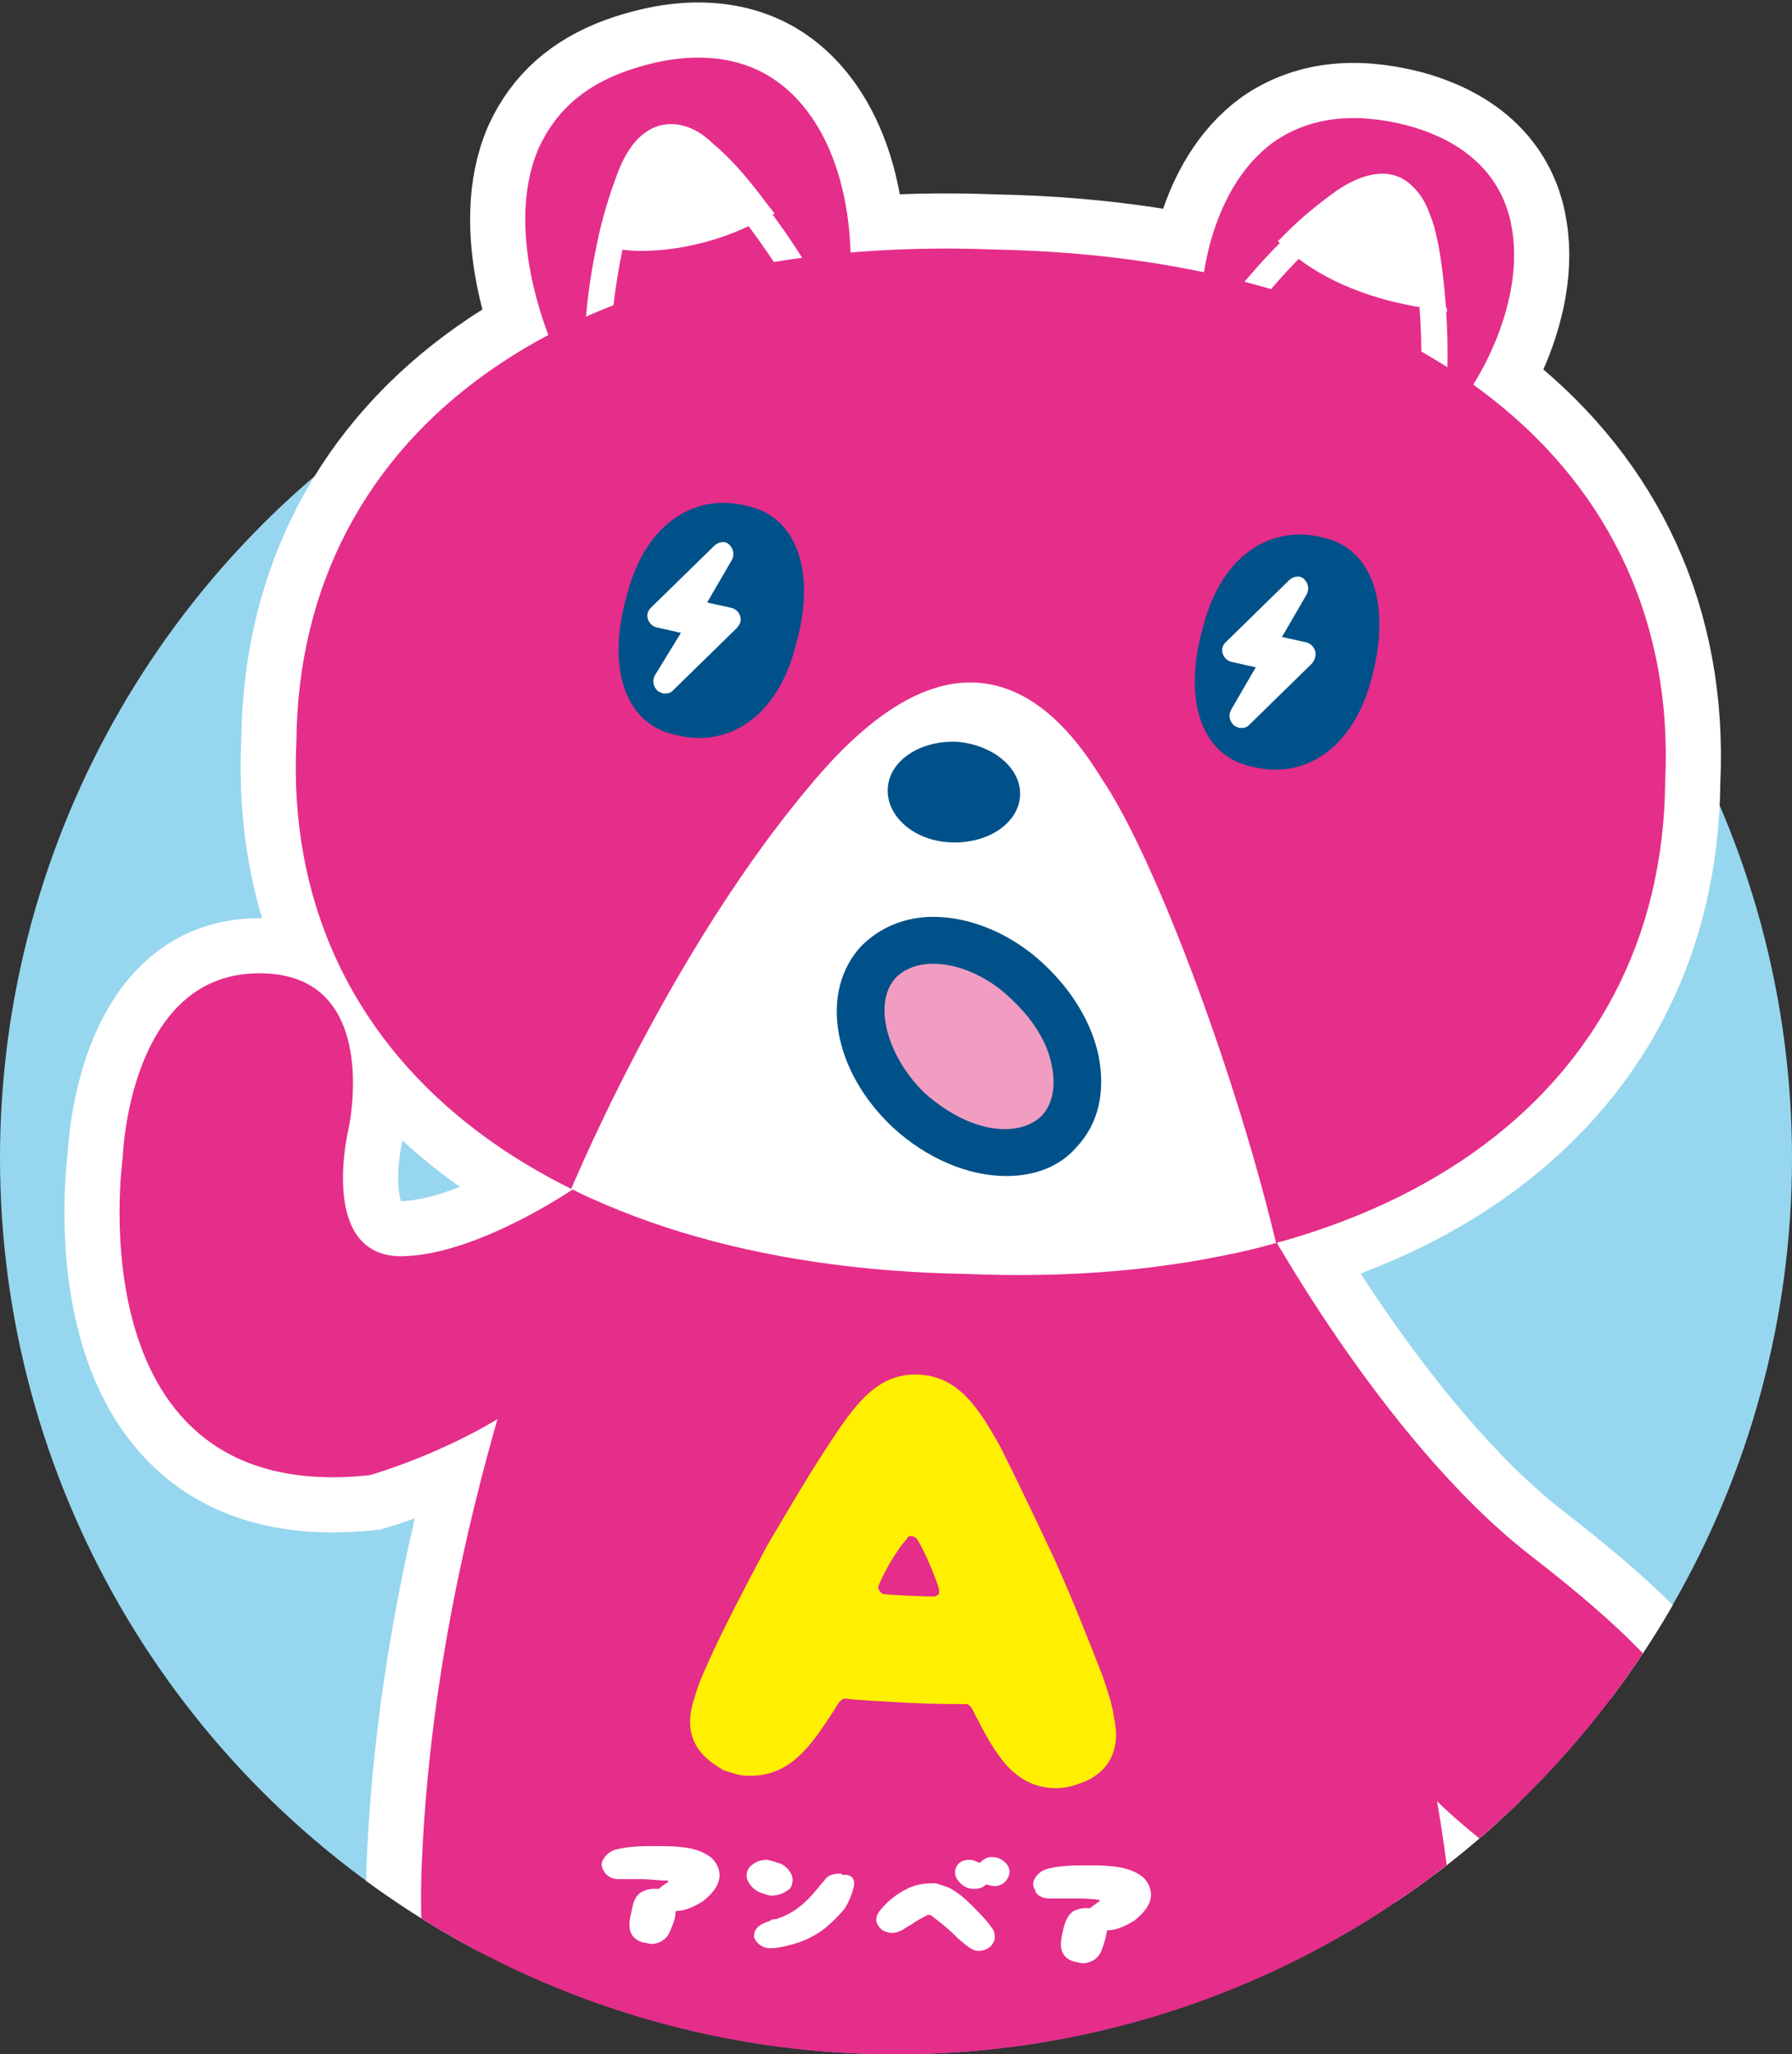 <?xml version="1.0" encoding="utf-8"?>
<!-- Generator: Adobe Illustrator 28.0.0, SVG Export Plug-In . SVG Version: 6.00 Build 0)  -->
<svg version="1.1" id="_レイヤー_2" xmlns="http://www.w3.org/2000/svg" xmlns:xlink="http://www.w3.org/1999/xlink" x="0px"
	 y="0px" viewBox="0 0 130 149" style="enable-background:new 0 0 130 149;" xml:space="preserve">
<rect x="0" y="0" width="130" height="149" fill="#333333" stroke="none"/>
<style type="text/css">
	.st0{fill:#97D6EF;}
	.st1{clip-path:url(#SVGID_00000103250793042512475640000006664410672819181186_);}
	.st2{fill:#E52D8A;}
	.st3{fill:#FFF000;}
	.st4{fill:#FFFFFF;}
	.st5{clip-path:url(#SVGID_00000057113147673916536890000005034702259841502897_);}
	.st6{fill:#005189;}
	.st7{fill:#F09DC1;}
	.st8{clip-path:url(#SVGID_00000175324887291025406660000010727269141007670926_);}
	.st9{fill:none;stroke:#FFFFFF;stroke-width:8;}
	.st10{clip-path:url(#SVGID_00000018238146930519172980000002188463443886622623_);}
	.st11{clip-path:url(#SVGID_00000013900721459295152710000014612022966008513709_);}
</style>
<g id="design">
	<g>
		<g>
			<circle class="st0" cx="65" cy="84" r="65"/>
			<g>
				<defs>
					<circle id="SVGID_1_" cx="65" cy="84" r="65"/>
				</defs>
				<clipPath id="SVGID_00000038372782174342732470000003903900972188797887_">
					<use xlink:href="#SVGID_1_"  style="overflow:visible;"/>
				</clipPath>
				<g style="clip-path:url(#SVGID_00000038372782174342732470000003903900972188797887_);">
					<g>
						<g>
							<g>
								<path class="st2" d="M30.6,135.1c1-22.7,8.3-41.7,14.2-57.8l44.5,4.3c0.8,2.1,20.6,50.8,15.3,69.2
									c-0.2,0.7-2.1,8.6-8.7,11.6c-0.2,0.2-1.5,1.5-2.8,7.6l-0.1,0.4c-1.7,7.4-2.5,11.1-10,11.8c-1.7,0.2-3.2-0.3-4.6-1.5
									c-4.2-3.6-4.7-12.7-4.7-13.1c0-0.2-0.3-4.8-4.3-4.8c-0.1,0-0.3,0-0.4,0c-3.5,0.3-3.1,4.9-3.1,5.1v0.1
									c0,0.6,0.3,15.6-9.4,15.9c-0.1,0-0.3,0.1-0.5,0.1c-2.1,0.2-7.3-0.6-9.5-13c-0.7-4.7-5.2-8.1-5.7-8.5
									C39.8,162,29.7,155.7,30.6,135.1L30.6,135.1z"/>
								<path class="st2" d="M90.4,86.2l0.9,1.6c0.1,0.2,8.9,16.6,19.7,25c10.6,8.2,16.3,14.8,12.3,22.3c-1,1.8-2.6,2.9-4.6,3.1l0,0
									c-5.2,0.5-13-4.8-20.3-14c-9.2-11.5-13.6-28.1-13.8-28.8l-0.1-0.5L90.4,86.2L90.4,86.2z"/>
								<path class="st3" d="M50.4,123.1c0.2-0.8,0.6-1.7,1.1-2.8c1-2.2,2.5-5.1,4.1-8.1c1.7-2.9,3.3-5.6,4.7-7.7
									c1.9-2.9,3.5-4.9,6.3-4.8c2.9,0.1,4.4,2.4,6,5.3c1.1,2.2,2.5,5.1,3.9,8.1c1.4,3.1,2.6,6.2,3.5,8.5c0.4,1.2,0.7,2.1,0.8,2.9
									c0.8,3.5-1.6,4.6-2.6,4.9c-0.5,0.2-1.1,0.3-1.7,0.3c-3-0.1-4.3-2.5-5.8-5.4c-0.1-0.2-0.3-0.7-0.6-0.7c-1,0-2.6,0-4.4-0.1
									c-1.8-0.1-3.7-0.2-4.4-0.3c-0.3,0-0.6,0.5-0.7,0.7c-1.8,2.8-3.3,5-6.4,4.9c-0.5,0-1.1-0.2-1.7-0.4
									C51.5,127.8,49.2,126.5,50.4,123.1L50.4,123.1z M64,115.6c0.5,0.1,3.1,0.2,3.8,0.2c0.3-0.1,0.4-0.2,0.3-0.6
									c-0.2-0.7-1-2.7-1.6-3.6c-0.2-0.2-0.6-0.3-0.7,0c-0.9,1-1.8,2.7-2.1,3.5C63.7,115.3,63.9,115.5,64,115.6L64,115.6z"/>
								<g>
									<path class="st4" d="M46.4,140.8c-0.9-0.4-0.8-1.3-0.6-2.1c0.1-0.5,0.2-1.2,0.8-1.5c0.2-0.1,0.5-0.2,0.8-0.2
										c0.1,0,0.2,0,0.3,0c0,0,0.1,0,0.1,0c0.2-0.2,0.4-0.3,0.5-0.4c0.1,0,0.3-0.2,0.1-0.2c-0.6,0-1.2-0.1-1.8-0.1
										c-0.6,0-1.1,0-1.7,0c-0.7,0-1-0.4-1.1-0.6c-0.2-0.3-0.2-0.6,0-0.9c0.2-0.3,0.5-0.6,1.1-0.7c0.9-0.2,1.8-0.2,2.7-0.2
										c1.2,0,2.8,0,3.8,0.7c0.5,0.3,0.8,0.9,0.8,1.4c0,0.8-0.6,1.4-1.2,1.9c-0.5,0.3-1.2,0.7-1.9,0.7c0,0-0.1,0-0.1,0.1
										c0,0.5-0.2,0.9-0.4,1.4c-0.2,0.5-0.7,0.9-1.4,0.9C46.8,140.9,46.6,140.9,46.4,140.8L46.4,140.8z"/>
									<path class="st4" d="M55.9,137.5c-0.4-0.1-0.7-0.2-0.9-0.3c-0.4-0.2-0.7-0.6-0.8-0.9c-0.1-0.3,0-0.7,0.2-0.9
										c0.3-0.3,0.7-0.5,1.2-0.5c0,0,0.1,0,0.1,0c0.4,0.1,0.7,0.2,1,0.3c0.8,0.5,1,1.2,0.6,1.8C56.9,137.3,56.5,137.5,55.9,137.5
										C56,137.5,55.9,137.5,55.9,137.5L55.9,137.5z M61.9,137c-0.1,0.4-0.3,0.9-0.6,1.4c-0.4,0.5-0.9,1-1.5,1.5
										c-0.8,0.6-1.7,1-2.6,1.2c-0.4,0.1-0.8,0.2-1.2,0.2c-0.1,0-0.2,0-0.3,0c-0.6-0.1-0.9-0.5-1-0.8c0-0.2,0-0.7,0.7-1
										c0.2-0.1,0.3-0.1,0.5-0.2c0.1-0.1,0.3-0.1,0.4-0.1c0.3-0.1,1.1-0.4,1.7-0.9c0.8-0.6,1.5-1.6,1.8-1.9
										c0.3-0.5,0.9-0.5,1.1-0.5c0.1,0,0.2,0,0.2,0.1C61.8,135.9,62.1,136.3,61.9,137L61.9,137z"/>
									<path class="st4" d="M72.1,140.1c0.2,0.6-0.1,1-0.4,1.2c-0.2,0.1-0.4,0.2-0.7,0.2c-0.5,0-0.9-0.4-1.5-0.9l-0.1-0.1
										c-0.8-0.8-1.5-1.3-1.9-1.6c0,0-0.1,0-0.2,0c-0.4,0.2-0.8,0.4-1.2,0.7l-0.2,0.1c-0.3,0.2-0.7,0.5-1.2,0.5
										c-0.2,0-0.5-0.1-0.7-0.2c-0.2-0.2-0.8-0.7-0.1-1.5c0.5-0.6,1.1-1.1,1.9-1.5c0.6-0.3,1.2-0.4,1.8-0.4c0.1,0,0.2,0,0.3,0
										c0.3,0.1,0.7,0.2,1.1,0.4c0.5,0.3,0.9,0.6,1.5,1.2c0.5,0.5,1.1,1.1,1.5,1.7C72,139.9,72.1,140,72.1,140.1L72.1,140.1z
										 M73.1,135.3c0.1,0.2,0.2,0.4,0.1,0.7c-0.1,0.3-0.3,0.6-0.6,0.7c-0.2,0.1-0.3,0.1-0.5,0.1c-0.2,0-0.4-0.1-0.5-0.1
										c-0.1,0-0.1,0-0.1,0c-0.1,0.1-0.2,0.2-0.3,0.2c-0.2,0.1-0.4,0.1-0.6,0.1c-0.4,0-0.8-0.2-1.1-0.6c-0.4-0.5-0.2-1.2,0.3-1.4
										c0.2-0.1,0.4-0.1,0.6-0.1c0.2,0,0.4,0.1,0.6,0.2c0,0,0.1,0,0.1,0c0.1-0.1,0.2-0.2,0.4-0.3c0.2-0.1,0.3-0.1,0.5-0.1
										C72.5,134.7,72.9,135,73.1,135.3L73.1,135.3z"/>
									<path class="st4" d="M77.7,142.2c-0.9-0.4-0.8-1.3-0.6-2.1c0.1-0.5,0.3-1.2,0.8-1.5c0.2-0.1,0.5-0.2,0.8-0.2
										c0.1,0,0.2,0,0.3,0c0.1,0,0.1,0,0.1,0c0.2-0.2,0.4-0.3,0.5-0.4c0.1,0,0.3-0.2,0.1-0.2c-0.6-0.1-1.2-0.1-1.8-0.1
										c-0.6,0-1.1,0-1.7,0c-0.8,0-1.1-0.4-1.1-0.6c-0.2-0.3-0.2-0.6,0-0.9c0.2-0.3,0.5-0.6,1.1-0.7c0.9-0.2,1.8-0.2,2.7-0.2
										c1.2,0,2.8,0,3.8,0.7c0.5,0.3,0.8,0.9,0.8,1.4c0,0.8-0.6,1.4-1.2,1.9c-0.5,0.3-1.2,0.7-1.9,0.7c0,0-0.1,0-0.1,0.1
										c-0.1,0.5-0.2,0.9-0.4,1.4c-0.2,0.5-0.7,0.9-1.4,0.9C78.1,142.3,77.9,142.3,77.7,142.2L77.7,142.2z"/>
								</g>
								<path class="st2" d="M99.8,145.4c5-0.5,9.4,3.1,9.9,8.1c0.5,5-3.2,9.4-8.1,9.9c-5,0.5-9.4-3.1-9.9-8.1
									C91.2,150.3,94.8,145.9,99.8,145.4L99.8,145.4z"/>
								<g>
									<g>
										<path class="st2" d="M56.5,6c-2-1.5-5.6-2.8-11.2-0.8c-3,1.1-5,2.9-6.2,5.5c-2.6,5.9,0.7,13.6,0.8,13.9l1.3-0.5l19.1-4.2
											l1.4,0.1C61.9,13.8,60,8.6,56.5,6L56.5,6z"/>
										<path class="st2" d="M109.7,16.7c-0.4-2.7-2.1-6.1-7.6-7.6c-3.9-1-7.1-0.6-9.7,1.2c-4.7,3.4-5.2,10.4-5.2,10.7l1.1,0.1
											l14.5,9.8l0.6,0.9C106.2,30.1,110.7,22.8,109.7,16.7L109.7,16.7z"/>
									</g>
									<g>
										<path class="st4" d="M105,26.7l-1.9,0c0.1-3.6-0.4-8.3-1-10.1c-0.2-0.7-0.6-1.8-1.3-2c-0.6-0.2-1.5,0.1-2.7,0.9
											c-4,2.7-7.3,7.2-7.3,7.3l-1.5-1.1c0.1-0.2,3.6-4.8,7.8-7.7c1.7-1.1,3.1-1.5,4.3-1.1c1.7,0.6,2.2,2.3,2.5,3.1
											C104.6,18,105.1,22.8,105,26.7L105,26.7z"/>
										<g>
											<path class="st4" d="M103.1,16.2c-0.3-1-1.3-4.5-5.4-1.7c-1.3,0.9-2.5,1.9-3.5,2.9c2.9,2.6,6.9,3.6,9.8,4
												C103.7,19.3,103.4,17.3,103.1,16.2L103.1,16.2z"/>
											<path class="st4" d="M105,22.6l-1.2-0.2c-3-0.4-7.2-1.5-10.3-4.2l-0.8-0.7l0.7-0.7c1.2-1.2,2.5-2.2,3.6-3
												c1.2-0.8,2.3-1.2,3.3-1.2c2.4,0,3.2,2.5,3.5,3.3c0.4,1.2,0.7,3.2,0.9,5.6L105,22.6L105,22.6z M95.6,17.4
												c2.2,1.7,5,2.5,7.3,2.9c-0.2-1.7-0.4-3.1-0.7-3.9c-0.4-1.3-0.9-2.1-1.8-2.1c-0.6,0-1.3,0.3-2.2,0.9
												C97.4,15.9,96.5,16.6,95.6,17.4z"/>
										</g>
									</g>
									<g>
										<path class="st4" d="M44.4,23.3l-1.9-0.1c0-0.2,0.4-6,2.4-10.7c0.8-1.8,1.8-2.9,3-3.2c1.7-0.4,3.1,0.8,3.8,1.3
											c1.8,1.5,4.8,5.3,6.8,8.6l-1.6,1c-1.9-3.1-4.8-6.8-6.3-8c-0.5-0.4-1.4-1.2-2.2-1c-0.6,0.1-1.2,0.9-1.8,2.1
											C44.8,17.6,44.4,23.2,44.4,23.3L44.4,23.3z"/>
										<g>
											<path class="st4" d="M51.2,11.3c-0.8-0.7-3.5-3.1-5.5,1.5c-0.6,1.4-1,2.9-1.4,4.4c3.9,0.6,7.8-0.7,10.4-1.9
												C53.5,13.5,52.1,12,51.2,11.3z"/>
											<path class="st4" d="M46.5,18.2L46.5,18.2c-0.8,0-1.5-0.1-2.2-0.2l-1-0.2l0.2-1c0.4-1.7,0.9-3.2,1.4-4.5
												c0.9-2.2,2.2-3.3,3.8-3.3c1.4,0,2.5,0.9,3,1.4c1,0.8,2.4,2.3,3.8,4.2l0.7,0.9l-1.1,0.5C53.1,17.1,49.9,18.2,46.5,18.2
												L46.5,18.2z M45.6,16.3c2.8,0.2,5.6-0.6,7.7-1.5c-1.1-1.3-2-2.4-2.7-2.9c-0.5-0.4-1.2-1-2-1c-0.9,0-1.6,1.2-2,2.2
												C46.3,14.1,45.9,15.2,45.6,16.3L45.6,16.3z"/>
										</g>
									</g>
									<path class="st2" d="M120.8,56.7c-0.2,22.9-20.1,37-50.7,35.7c-30.6-0.5-49.7-15.7-48.6-38.6C21.7,31,41.6,16.9,72.2,18.1
										C102.8,18.7,121.9,33.8,120.8,56.7z"/>
									<g>
										<defs>
											<path id="SVGID_00000084526854983156645520000011605772309908131488_" d="M120.8,56.7c-0.2,22.9-20.1,37-50.7,35.7
												c-30.6-0.5-49.7-15.7-48.6-38.6C21.7,31,41.6,16.9,72.2,18.1C102.8,18.7,121.9,33.8,120.8,56.7z"/>
										</defs>
										<clipPath id="SVGID_00000008866098036699311220000002598407922648130466_">
											<use xlink:href="#SVGID_00000084526854983156645520000011605772309908131488_"  style="overflow:visible;"/>
										</clipPath>
										<g style="clip-path:url(#SVGID_00000008866098036699311220000002598407922648130466_);">
											<g>
												<path class="st4" d="M91.8,90.8c-3-12.5-8.7-27.7-12.4-33.5c-1.9-3-8-13.7-19.2-0.8S41.7,87.7,41.7,87.7l17.1,6.5
													l25.9-0.4L91.8,90.8L91.8,90.8z"/>
												<path class="st4" d="M58.7,95.1l-18.1-6.8l0.3-0.8C41,87.3,48.4,68.8,59.6,56c3.8-4.3,7.4-6.5,10.8-6.5
													c5.1,0,8.3,5,9.6,7.1l0.2,0.3c3.8,5.9,9.6,21.4,12.5,33.8l0.2,0.7l-8,3.3C84.8,94.7,58.7,95.1,58.7,95.1z M42.8,87.3
													L59,93.4L84.6,93l6.2-2.7c-3-12.1-8.5-26.9-12.1-32.6l-0.2-0.3c-1.3-2-4-6.3-8.2-6.3c-2.9,0-6.1,2-9.5,5.9
													C51.2,68.2,44.4,83.6,42.8,87.3L42.8,87.3z"/>
											</g>
										</g>
									</g>
									<path class="st6" d="M74,57.7c-0.1,2-2.3,3.5-5,3.4c-2.7-0.1-4.7-1.9-4.6-3.9c0.1-2,2.3-3.5,5-3.4C72,54,74.1,55.7,74,57.7
										L74,57.7z"/>
									<g>
										<path class="st6" d="M57.7,46.9c-1.3,5.1-4.9,7.4-8.7,6.4c-3.8-0.8-5-5.1-3.5-10.2c1.3-5.1,4.9-7.4,8.7-6.4
											C58,37.5,59.2,41.8,57.7,46.9z"/>
										<path class="st4" d="M53.7,44.7c-0.1-0.3-0.3-0.5-0.6-0.6l-1.8-0.4l1.8-3.1c0.2-0.4,0.1-0.8-0.2-1.1
											c-0.3-0.3-0.8-0.2-1.1,0.1l-4.6,4.5c-0.2,0.2-0.3,0.5-0.2,0.8c0.1,0.3,0.3,0.5,0.6,0.6l1.8,0.4L47.5,49
											c-0.2,0.4-0.1,0.8,0.2,1.1c0.1,0.1,0.2,0.1,0.4,0.2c0.3,0,0.5,0,0.7-0.2l4.6-4.5C53.7,45.3,53.8,45,53.7,44.7L53.7,44.7z"
											/>
									</g>
								</g>
							</g>
							<g>
								<path class="st7" d="M74.7,71.3c3.6,3.4,4.6,8.2,2.2,10.8c-2.4,2.6-7.3,1.9-10.9-1.5c-3.6-3.4-4.6-8.2-2.2-10.8
									C66.2,67.2,71.1,67.9,74.7,71.3z"/>
								<path class="st6" d="M73,85.3c-2.8,0-5.8-1.3-8.2-3.5c-4.4-4.1-5.4-9.9-2.3-13.2c1.3-1.3,3.1-2.1,5.2-2.1
									c2.8,0,5.8,1.3,8.1,3.5c2,1.9,3.4,4.2,3.9,6.6c0.5,2.6,0,4.9-1.6,6.6C76.9,84.6,75.1,85.3,73,85.3L73,85.3z M67.7,69.9
									c-0.8,0-1.9,0.2-2.7,1c-1.7,1.8-0.7,5.7,2.1,8.4c1.8,1.6,3.9,2.6,5.8,2.6c0.8,0,1.9-0.2,2.7-1c1-1.1,0.9-2.7,0.7-3.6
									c-0.3-1.7-1.4-3.4-2.9-4.8C71.8,70.9,69.6,69.9,67.7,69.9L67.7,69.9z"/>
							</g>
							<g>
								<path class="st6" d="M99.5,49.2c-1.3,5.1-4.9,7.4-8.7,6.4c-3.8-0.8-5-5.1-3.5-10.2c1.3-5.1,4.9-7.4,8.7-6.4
									C99.7,39.8,100.9,44.1,99.5,49.2z"/>
								<path class="st4" d="M95.4,47.2c-0.1-0.3-0.3-0.5-0.6-0.6l-1.8-0.4l1.8-3.1c0.2-0.4,0.1-0.8-0.2-1.1
									c-0.3-0.3-0.8-0.2-1.1,0.1l-4.6,4.5c-0.2,0.2-0.3,0.5-0.2,0.8c0.1,0.3,0.3,0.5,0.6,0.6l1.8,0.4l-1.8,3.1
									c-0.2,0.4-0.1,0.8,0.2,1.1c0.1,0.1,0.2,0.1,0.4,0.2c0.3,0,0.5,0,0.7-0.2l4.6-4.5C95.4,47.8,95.5,47.5,95.4,47.2L95.4,47.2z"
									/>
							</g>
						</g>
						<path class="st2" d="M41.5,86.3c0,0-6.6,4.5-11.9,4.8c-6.7,0.5-4.3-9.3-4.3-9.3s2.4-11-6.2-11.2C9.3,70.3,8.9,84,8.9,84
							s-3.6,25.3,17.9,23c0,0,7.9-2.2,13.2-6.9"/>
					</g>
				</g>
			</g>
		</g>
		<g>
			<defs>
				<path id="SVGID_00000152241561088759890350000016349884612061634990_" d="M130,84c0,35.9-29.1,65-65,65S0,119.9,0,84
					S24.4-7,65-7C130-7,130,48.1,130,84z"/>
			</defs>
			<clipPath id="SVGID_00000105400337263959002040000006798694318472613051_">
				<use xlink:href="#SVGID_00000152241561088759890350000016349884612061634990_"  style="overflow:visible;"/>
			</clipPath>
			<g style="clip-path:url(#SVGID_00000105400337263959002040000006798694318472613051_);">
				<g>
					<g>
						<g>
							<g>
								<path class="st9" d="M30.6,135.1c1-22.7,8.3-41.7,14.2-57.8l44.5,4.3c0.8,2.1,20.6,50.8,15.3,69.2
									c-0.2,0.7-2.1,8.6-8.7,11.6c-0.2,0.2-1.5,1.5-2.8,7.6l-0.1,0.4c-1.7,7.4-2.5,11.1-10,11.8c-1.7,0.2-3.2-0.3-4.6-1.5
									c-4.2-3.6-4.7-12.7-4.7-13.1c0-0.2-0.3-4.8-4.3-4.8c-0.1,0-0.3,0-0.4,0c-3.5,0.3-3.1,4.9-3.1,5.1v0.1
									c0,0.6,0.3,15.6-9.4,15.9c-0.1,0-0.3,0.1-0.5,0.1c-2.1,0.2-7.3-0.6-9.5-13c-0.7-4.7-5.2-8.1-5.7-8.5
									C39.8,162,29.7,155.7,30.6,135.1L30.6,135.1z"/>
								<path class="st9" d="M90.4,86.2l0.9,1.6c0.1,0.2,8.9,16.6,19.7,25c10.6,8.2,16.3,14.8,12.3,22.3c-1,1.8-2.6,2.9-4.6,3.1l0,0
									c-5.2,0.5-13-4.8-20.3-14c-9.2-11.5-13.6-28.1-13.8-28.8l-0.1-0.5L90.4,86.2L90.4,86.2z"/>
								<path class="st9" d="M50.4,123.1c0.2-0.8,0.6-1.7,1.1-2.8c1-2.2,2.5-5.1,4.1-8.1c1.7-2.9,3.3-5.6,4.7-7.7
									c1.9-2.9,3.5-4.9,6.3-4.8c2.9,0.1,4.4,2.4,6,5.3c1.1,2.2,2.5,5.1,3.9,8.1c1.4,3.1,2.6,6.2,3.5,8.5c0.4,1.2,0.7,2.1,0.8,2.9
									c0.8,3.5-1.6,4.6-2.6,4.9c-0.5,0.2-1.1,0.3-1.7,0.3c-3-0.1-4.3-2.5-5.8-5.4c-0.1-0.2-0.3-0.7-0.6-0.7c-1,0-2.6,0-4.4-0.1
									c-1.8-0.1-3.7-0.2-4.4-0.3c-0.3,0-0.6,0.5-0.7,0.7c-1.8,2.8-3.3,5-6.4,4.9c-0.5,0-1.1-0.2-1.7-0.4
									C51.5,127.8,49.2,126.5,50.4,123.1L50.4,123.1z M64,115.6c0.5,0.1,3.1,0.2,3.8,0.2c0.3-0.1,0.4-0.2,0.3-0.6
									c-0.2-0.7-1-2.7-1.6-3.6c-0.2-0.2-0.6-0.3-0.7,0c-0.9,1-1.8,2.7-2.1,3.5C63.7,115.3,63.9,115.5,64,115.6L64,115.6z"/>
								<g>
									<path class="st9" d="M46.4,140.8c-0.9-0.4-0.8-1.3-0.6-2.1c0.1-0.5,0.2-1.2,0.8-1.5c0.2-0.1,0.5-0.2,0.8-0.2
										c0.1,0,0.2,0,0.3,0c0,0,0.1,0,0.1,0c0.2-0.2,0.4-0.3,0.5-0.4c0.1,0,0.3-0.2,0.1-0.2c-0.6,0-1.2-0.1-1.8-0.1
										c-0.6,0-1.1,0-1.7,0c-0.7,0-1-0.4-1.1-0.6c-0.2-0.3-0.2-0.6,0-0.9c0.2-0.3,0.5-0.6,1.1-0.7c0.9-0.2,1.8-0.2,2.7-0.2
										c1.2,0,2.8,0,3.8,0.7c0.5,0.3,0.8,0.9,0.8,1.4c0,0.8-0.6,1.4-1.2,1.9c-0.5,0.3-1.2,0.7-1.9,0.7c0,0-0.1,0-0.1,0.1
										c0,0.5-0.2,0.9-0.4,1.4c-0.2,0.5-0.7,0.9-1.4,0.9C46.8,140.9,46.6,140.9,46.4,140.8L46.4,140.8z"/>
									<path class="st9" d="M55.9,137.5c-0.4-0.1-0.7-0.2-0.9-0.3c-0.4-0.2-0.7-0.6-0.8-0.9c-0.1-0.3,0-0.7,0.2-0.9
										c0.3-0.3,0.7-0.5,1.2-0.5c0,0,0.1,0,0.1,0c0.4,0.1,0.7,0.2,1,0.3c0.8,0.5,1,1.2,0.6,1.8C56.9,137.3,56.5,137.5,55.9,137.5
										C56,137.5,55.9,137.5,55.9,137.5L55.9,137.5z M61.9,137c-0.1,0.4-0.3,0.9-0.6,1.4c-0.4,0.5-0.9,1-1.5,1.5
										c-0.8,0.6-1.7,1-2.6,1.2c-0.4,0.1-0.8,0.2-1.2,0.2c-0.1,0-0.2,0-0.3,0c-0.6-0.1-0.9-0.5-1-0.8c0-0.2,0-0.7,0.7-1
										c0.2-0.1,0.3-0.1,0.5-0.2c0.1-0.1,0.3-0.1,0.4-0.1c0.3-0.1,1.1-0.4,1.7-0.9c0.8-0.6,1.5-1.6,1.8-1.9
										c0.3-0.5,0.9-0.5,1.1-0.5c0.1,0,0.2,0,0.2,0.1C61.8,135.9,62.1,136.3,61.9,137L61.9,137z"/>
									<path class="st9" d="M72.1,140.1c0.2,0.6-0.1,1-0.4,1.2c-0.2,0.1-0.4,0.2-0.7,0.2c-0.5,0-0.9-0.4-1.5-0.9l-0.1-0.1
										c-0.8-0.8-1.5-1.3-1.9-1.6c0,0-0.1,0-0.2,0c-0.4,0.2-0.8,0.4-1.2,0.7l-0.2,0.1c-0.3,0.2-0.7,0.5-1.2,0.5
										c-0.2,0-0.5-0.1-0.7-0.2c-0.2-0.2-0.8-0.7-0.1-1.5c0.5-0.6,1.1-1.1,1.9-1.5c0.6-0.3,1.2-0.4,1.8-0.4c0.1,0,0.2,0,0.3,0
										c0.3,0.1,0.7,0.2,1.1,0.4c0.5,0.3,0.9,0.6,1.5,1.2c0.5,0.5,1.1,1.1,1.5,1.7C72,139.9,72.1,140,72.1,140.1L72.1,140.1z
										 M73.1,135.3c0.1,0.2,0.2,0.4,0.1,0.7c-0.1,0.3-0.3,0.6-0.6,0.7c-0.2,0.1-0.3,0.1-0.5,0.1c-0.2,0-0.4-0.1-0.5-0.1
										c-0.1,0-0.1,0-0.1,0c-0.1,0.1-0.2,0.2-0.3,0.2c-0.2,0.1-0.4,0.1-0.6,0.1c-0.4,0-0.8-0.2-1.1-0.6c-0.4-0.5-0.2-1.2,0.3-1.4
										c0.2-0.1,0.4-0.1,0.6-0.1c0.2,0,0.4,0.1,0.6,0.2c0,0,0.1,0,0.1,0c0.1-0.1,0.2-0.2,0.4-0.3c0.2-0.1,0.3-0.1,0.5-0.1
										C72.5,134.7,72.9,135,73.1,135.3L73.1,135.3z"/>
									<path class="st9" d="M77.7,142.2c-0.9-0.4-0.8-1.3-0.6-2.1c0.1-0.5,0.3-1.2,0.8-1.5c0.2-0.1,0.5-0.2,0.8-0.2
										c0.1,0,0.2,0,0.3,0c0.1,0,0.1,0,0.1,0c0.2-0.2,0.4-0.3,0.5-0.4c0.1,0,0.3-0.2,0.1-0.2c-0.6-0.1-1.2-0.1-1.8-0.1
										c-0.6,0-1.1,0-1.7,0c-0.8,0-1.1-0.4-1.1-0.6c-0.2-0.3-0.2-0.6,0-0.9c0.2-0.3,0.5-0.6,1.1-0.7c0.9-0.2,1.8-0.2,2.7-0.2
										c1.2,0,2.8,0,3.8,0.7c0.5,0.3,0.8,0.9,0.8,1.4c0,0.8-0.6,1.4-1.2,1.9c-0.5,0.3-1.2,0.7-1.9,0.7c0,0-0.1,0-0.1,0.1
										c-0.1,0.5-0.2,0.9-0.4,1.4c-0.2,0.5-0.7,0.9-1.4,0.9C78.1,142.3,77.9,142.3,77.7,142.2L77.7,142.2z"/>
								</g>
								<path class="st9" d="M99.8,145.4c5-0.5,9.4,3.1,9.9,8.1c0.5,5-3.2,9.4-8.1,9.9c-5,0.5-9.4-3.1-9.9-8.1
									C91.2,150.3,94.8,145.9,99.8,145.4L99.8,145.4z"/>
								<g>
									<g>
										<path class="st9" d="M56.5,6c-2-1.5-5.6-2.8-11.2-0.8c-3,1.1-5,2.9-6.2,5.5c-2.6,5.9,0.7,13.6,0.8,13.9l1.3-0.5l19.1-4.2
											l1.4,0.1C61.9,13.8,60,8.6,56.5,6L56.5,6z"/>
										<path class="st9" d="M109.7,16.7c-0.4-2.7-2.1-6.1-7.6-7.6c-3.9-1-7.1-0.6-9.7,1.2c-4.7,3.4-5.2,10.4-5.2,10.7l1.1,0.1
											l14.5,9.8l0.6,0.9C106.2,30.1,110.7,22.8,109.7,16.7L109.7,16.7z"/>
									</g>
									<g>
										<path class="st9" d="M105,26.7l-1.9,0c0.1-3.6-0.4-8.3-1-10.1c-0.2-0.7-0.6-1.8-1.3-2c-0.6-0.2-1.5,0.1-2.7,0.9
											c-4,2.7-7.3,7.2-7.3,7.3l-1.5-1.1c0.1-0.2,3.6-4.8,7.8-7.7c1.7-1.1,3.1-1.5,4.3-1.1c1.7,0.6,2.2,2.3,2.5,3.1
											C104.6,18,105.1,22.8,105,26.7L105,26.7z"/>
										<g>
											<path class="st9" d="M103.1,16.2c-0.3-1-1.3-4.5-5.4-1.7c-1.3,0.9-2.5,1.9-3.5,2.9c2.9,2.6,6.9,3.6,9.8,4
												C103.7,19.3,103.4,17.3,103.1,16.2L103.1,16.2z"/>
											<path class="st9" d="M105,22.6l-1.2-0.2c-3-0.4-7.2-1.5-10.3-4.2l-0.8-0.7l0.7-0.7c1.2-1.2,2.5-2.2,3.6-3
												c1.2-0.8,2.3-1.2,3.3-1.2c2.4,0,3.2,2.5,3.5,3.3c0.4,1.2,0.7,3.2,0.9,5.6L105,22.6L105,22.6z M95.6,17.4
												c2.2,1.7,5,2.5,7.3,2.9c-0.2-1.7-0.4-3.1-0.7-3.9c-0.4-1.3-0.9-2.1-1.8-2.1c-0.6,0-1.3,0.3-2.2,0.9
												C97.4,15.9,96.5,16.6,95.6,17.4z"/>
										</g>
									</g>
									<g>
										<path class="st9" d="M44.4,23.3l-1.9-0.1c0-0.2,0.4-6,2.4-10.7c0.8-1.8,1.8-2.9,3-3.2c1.7-0.4,3.1,0.8,3.8,1.3
											c1.8,1.5,4.8,5.3,6.8,8.6l-1.6,1c-1.9-3.1-4.8-6.8-6.3-8c-0.5-0.4-1.4-1.2-2.2-1c-0.6,0.1-1.2,0.9-1.8,2.1
											C44.8,17.6,44.4,23.2,44.4,23.3L44.4,23.3z"/>
										<g>
											<path class="st9" d="M51.2,11.3c-0.8-0.7-3.5-3.1-5.5,1.5c-0.6,1.4-1,2.9-1.4,4.4c3.9,0.6,7.8-0.7,10.4-1.9
												C53.5,13.5,52.1,12,51.2,11.3z"/>
											<path class="st9" d="M46.5,18.2L46.5,18.2c-0.8,0-1.5-0.1-2.2-0.2l-1-0.2l0.2-1c0.4-1.7,0.9-3.2,1.4-4.5
												c0.9-2.2,2.2-3.3,3.8-3.3c1.4,0,2.5,0.9,3,1.4c1,0.8,2.4,2.3,3.8,4.2l0.7,0.9l-1.1,0.5C53.1,17.1,49.9,18.2,46.5,18.2
												L46.5,18.2z M45.6,16.3c2.8,0.2,5.6-0.6,7.7-1.5c-1.1-1.3-2-2.4-2.7-2.9c-0.5-0.4-1.2-1-2-1c-0.9,0-1.6,1.2-2,2.2
												C46.3,14.1,45.9,15.2,45.6,16.3L45.6,16.3z"/>
										</g>
									</g>
									<path class="st9" d="M120.8,56.7c-0.2,22.9-20.1,37-50.7,35.7c-30.6-0.5-49.7-15.7-48.6-38.6C21.7,31,41.6,16.9,72.2,18.1
										C102.8,18.7,121.9,33.8,120.8,56.7z"/>
									<g>
										<defs>
											<path id="SVGID_00000008120521256721707590000017305953653132849086_" d="M120.8,56.7c-0.2,22.9-20.1,37-50.7,35.7
												c-30.6-0.5-49.7-15.7-48.6-38.6C21.7,31,41.6,16.9,72.2,18.1C102.8,18.7,121.9,33.8,120.8,56.7z"/>
										</defs>
										<clipPath id="SVGID_00000103249223334004808280000009669348638686129816_">
											<use xlink:href="#SVGID_00000008120521256721707590000017305953653132849086_"  style="overflow:visible;"/>
										</clipPath>
										<g style="clip-path:url(#SVGID_00000103249223334004808280000009669348638686129816_);">
											<g>
												<path class="st9" d="M91.8,90.8c-3-12.5-8.7-27.7-12.4-33.5c-1.9-3-8-13.7-19.2-0.8S41.7,87.7,41.7,87.7l17.1,6.5
													l25.9-0.4L91.8,90.8L91.8,90.8z"/>
												<path class="st9" d="M58.7,95.1l-18.1-6.8l0.3-0.8C41,87.3,48.4,68.8,59.6,56c3.8-4.3,7.4-6.5,10.8-6.5
													c5.1,0,8.3,5,9.6,7.1l0.2,0.3c3.8,5.9,9.6,21.4,12.5,33.8l0.2,0.7l-8,3.3C84.8,94.7,58.7,95.1,58.7,95.1z M42.8,87.3
													L59,93.4L84.6,93l6.2-2.7c-3-12.1-8.5-26.9-12.1-32.6l-0.2-0.3c-1.3-2-4-6.3-8.2-6.3c-2.9,0-6.1,2-9.5,5.9
													C51.2,68.2,44.4,83.6,42.8,87.3L42.8,87.3z"/>
											</g>
										</g>
									</g>
									<path class="st9" d="M74,57.7c-0.1,2-2.3,3.5-5,3.4c-2.7-0.1-4.7-1.9-4.6-3.9c0.1-2,2.3-3.5,5-3.4C72,54,74.1,55.7,74,57.7
										L74,57.7z"/>
									<g>
										<path class="st9" d="M57.7,46.9c-1.3,5.1-4.9,7.4-8.7,6.4c-3.8-0.8-5-5.1-3.5-10.2c1.3-5.1,4.9-7.4,8.7-6.4
											C58,37.5,59.2,41.8,57.7,46.9z"/>
										<path class="st9" d="M53.7,44.7c-0.1-0.3-0.3-0.5-0.6-0.6l-1.8-0.4l1.8-3.1c0.2-0.4,0.1-0.8-0.2-1.1
											c-0.3-0.3-0.8-0.2-1.1,0.1l-4.6,4.5c-0.2,0.2-0.3,0.5-0.2,0.8c0.1,0.3,0.3,0.5,0.6,0.6l1.8,0.4L47.5,49
											c-0.2,0.4-0.1,0.8,0.2,1.1c0.1,0.1,0.2,0.1,0.4,0.2c0.3,0,0.5,0,0.7-0.2l4.6-4.5C53.7,45.3,53.8,45,53.7,44.7L53.7,44.7z"
											/>
									</g>
								</g>
							</g>
							<g>
								<path class="st9" d="M74.7,71.3c3.6,3.4,4.6,8.2,2.2,10.8c-2.4,2.6-7.3,1.9-10.9-1.5c-3.6-3.4-4.6-8.2-2.2-10.8
									C66.2,67.2,71.1,67.9,74.7,71.3z"/>
								<path class="st9" d="M73,85.3c-2.8,0-5.8-1.3-8.2-3.5c-4.4-4.1-5.4-9.9-2.3-13.2c1.3-1.3,3.1-2.1,5.2-2.1
									c2.8,0,5.8,1.3,8.1,3.5c2,1.9,3.4,4.2,3.9,6.6c0.5,2.6,0,4.9-1.6,6.6C76.9,84.6,75.1,85.3,73,85.3L73,85.3z M67.7,69.9
									c-0.8,0-1.9,0.2-2.7,1c-1.7,1.8-0.7,5.7,2.1,8.4c1.8,1.6,3.9,2.6,5.8,2.6c0.8,0,1.9-0.2,2.7-1c1-1.1,0.9-2.7,0.7-3.6
									c-0.3-1.7-1.4-3.4-2.9-4.8C71.8,70.9,69.6,69.9,67.7,69.9L67.7,69.9z"/>
							</g>
							<g>
								<path class="st9" d="M99.5,49.2c-1.3,5.1-4.9,7.4-8.7,6.4c-3.8-0.8-5-5.1-3.5-10.2c1.3-5.1,4.9-7.4,8.7-6.4
									C99.7,39.8,100.9,44.1,99.5,49.2z"/>
								<path class="st9" d="M95.4,47.2c-0.1-0.3-0.3-0.5-0.6-0.6l-1.8-0.4l1.8-3.1c0.2-0.4,0.1-0.8-0.2-1.1
									c-0.3-0.3-0.8-0.2-1.1,0.1l-4.6,4.5c-0.2,0.2-0.3,0.5-0.2,0.8c0.1,0.3,0.3,0.5,0.6,0.6l1.8,0.4l-1.8,3.1
									c-0.2,0.4-0.1,0.8,0.2,1.1c0.1,0.1,0.2,0.1,0.4,0.2c0.3,0,0.5,0,0.7-0.2l4.6-4.5C95.4,47.8,95.5,47.5,95.4,47.2L95.4,47.2z"
									/>
							</g>
						</g>
						<path class="st9" d="M41.5,86.3c0,0-6.6,4.5-11.9,4.8c-6.7,0.5-4.3-9.3-4.3-9.3s2.4-11-6.2-11.2C9.3,70.3,8.9,84,8.9,84
							s-3.6,25.3,17.9,23c0,0,7.9-2.2,13.2-6.9"/>
					</g>
					<g>
						<g>
							<g>
								<path class="st2" d="M30.6,135.1c1-22.7,8.3-41.7,14.2-57.8l44.5,4.3c0.8,2.1,20.6,50.8,15.3,69.2
									c-0.2,0.7-2.1,8.6-8.7,11.6c-0.2,0.2-1.5,1.5-2.8,7.6l-0.1,0.4c-1.7,7.4-2.5,11.1-10,11.8c-1.7,0.2-3.2-0.3-4.6-1.5
									c-4.2-3.6-4.7-12.7-4.7-13.1c0-0.2-0.3-4.8-4.3-4.8c-0.1,0-0.3,0-0.4,0c-3.5,0.3-3.1,4.9-3.1,5.1v0.1
									c0,0.6,0.3,15.6-9.4,15.9c-0.1,0-0.3,0.1-0.5,0.1c-2.1,0.2-7.3-0.6-9.5-13c-0.7-4.7-5.2-8.1-5.7-8.5
									C39.8,162,29.7,155.7,30.6,135.1L30.6,135.1z"/>
								<path class="st2" d="M90.4,86.2l0.9,1.6c0.1,0.2,8.9,16.6,19.7,25c10.6,8.2,16.3,14.8,12.3,22.3c-1,1.8-2.6,2.9-4.6,3.1l0,0
									c-5.2,0.5-13-4.8-20.3-14c-9.2-11.5-13.6-28.1-13.8-28.8l-0.1-0.5L90.4,86.2L90.4,86.2z"/>
								<path class="st3" d="M50.4,123.1c0.2-0.8,0.6-1.7,1.1-2.8c1-2.2,2.5-5.1,4.1-8.1c1.7-2.9,3.3-5.6,4.7-7.7
									c1.9-2.9,3.5-4.9,6.3-4.8c2.9,0.1,4.4,2.4,6,5.3c1.1,2.2,2.5,5.1,3.9,8.1c1.4,3.1,2.6,6.2,3.5,8.5c0.4,1.2,0.7,2.1,0.8,2.9
									c0.8,3.5-1.6,4.6-2.6,4.9c-0.5,0.2-1.1,0.3-1.7,0.3c-3-0.1-4.3-2.5-5.8-5.4c-0.1-0.2-0.3-0.7-0.6-0.7c-1,0-2.6,0-4.4-0.1
									c-1.8-0.1-3.7-0.2-4.4-0.3c-0.3,0-0.6,0.5-0.7,0.7c-1.8,2.8-3.3,5-6.4,4.9c-0.5,0-1.1-0.2-1.7-0.4
									C51.5,127.8,49.2,126.5,50.4,123.1L50.4,123.1z M64,115.6c0.5,0.1,3.1,0.2,3.8,0.2c0.3-0.1,0.4-0.2,0.3-0.6
									c-0.2-0.7-1-2.7-1.6-3.6c-0.2-0.2-0.6-0.3-0.7,0c-0.9,1-1.8,2.7-2.1,3.5C63.7,115.3,63.9,115.5,64,115.6L64,115.6z"/>
								<g>
									<path class="st4" d="M46.4,140.8c-0.9-0.4-0.8-1.3-0.6-2.1c0.1-0.5,0.2-1.2,0.8-1.5c0.2-0.1,0.5-0.2,0.8-0.2
										c0.1,0,0.2,0,0.3,0c0,0,0.1,0,0.1,0c0.2-0.2,0.4-0.3,0.5-0.4c0.1,0,0.3-0.2,0.1-0.2c-0.6,0-1.2-0.1-1.8-0.1
										c-0.6,0-1.1,0-1.7,0c-0.7,0-1-0.4-1.1-0.6c-0.2-0.3-0.2-0.6,0-0.9c0.2-0.3,0.5-0.6,1.1-0.7c0.9-0.2,1.8-0.2,2.7-0.2
										c1.2,0,2.8,0,3.8,0.7c0.5,0.3,0.8,0.9,0.8,1.4c0,0.8-0.6,1.4-1.2,1.9c-0.5,0.3-1.2,0.7-1.9,0.7c0,0-0.1,0-0.1,0.1
										c0,0.5-0.2,0.9-0.4,1.4c-0.2,0.5-0.7,0.9-1.4,0.9C46.8,140.9,46.6,140.9,46.4,140.8L46.4,140.8z"/>
									<path class="st4" d="M55.9,137.5c-0.4-0.1-0.7-0.2-0.9-0.3c-0.4-0.2-0.7-0.6-0.8-0.9c-0.1-0.3,0-0.7,0.2-0.9
										c0.3-0.3,0.7-0.5,1.2-0.5c0,0,0.1,0,0.1,0c0.4,0.1,0.7,0.2,1,0.3c0.8,0.5,1,1.2,0.6,1.8C56.9,137.3,56.5,137.5,55.9,137.5
										C56,137.5,55.9,137.5,55.9,137.5L55.9,137.5z M61.9,137c-0.1,0.4-0.3,0.9-0.6,1.4c-0.4,0.5-0.9,1-1.5,1.5
										c-0.8,0.6-1.7,1-2.6,1.2c-0.4,0.1-0.8,0.2-1.2,0.2c-0.1,0-0.2,0-0.3,0c-0.6-0.1-0.9-0.5-1-0.8c0-0.2,0-0.7,0.7-1
										c0.2-0.1,0.3-0.1,0.5-0.2c0.1-0.1,0.3-0.1,0.4-0.1c0.3-0.1,1.1-0.4,1.7-0.9c0.8-0.6,1.5-1.6,1.8-1.9
										c0.3-0.5,0.9-0.5,1.1-0.5c0.1,0,0.2,0,0.2,0.1C61.8,135.9,62.1,136.3,61.9,137L61.9,137z"/>
									<path class="st4" d="M72.1,140.1c0.2,0.6-0.1,1-0.4,1.2c-0.2,0.1-0.4,0.2-0.7,0.2c-0.5,0-0.9-0.4-1.5-0.9l-0.1-0.1
										c-0.8-0.8-1.5-1.3-1.9-1.6c0,0-0.1,0-0.2,0c-0.4,0.2-0.8,0.4-1.2,0.7l-0.2,0.1c-0.3,0.2-0.7,0.5-1.2,0.5
										c-0.2,0-0.5-0.1-0.7-0.2c-0.2-0.2-0.8-0.7-0.1-1.5c0.5-0.6,1.1-1.1,1.9-1.5c0.6-0.3,1.2-0.4,1.8-0.4c0.1,0,0.2,0,0.3,0
										c0.3,0.1,0.7,0.2,1.1,0.4c0.5,0.3,0.9,0.6,1.5,1.2c0.5,0.5,1.1,1.1,1.5,1.7C72,139.9,72.1,140,72.1,140.1L72.1,140.1z
										 M73.1,135.3c0.1,0.2,0.2,0.4,0.1,0.7c-0.1,0.3-0.3,0.6-0.6,0.7c-0.2,0.1-0.3,0.1-0.5,0.1c-0.2,0-0.4-0.1-0.5-0.1
										c-0.1,0-0.1,0-0.1,0c-0.1,0.1-0.2,0.2-0.3,0.2c-0.2,0.1-0.4,0.1-0.6,0.1c-0.4,0-0.8-0.2-1.1-0.6c-0.4-0.5-0.2-1.2,0.3-1.4
										c0.2-0.1,0.4-0.1,0.6-0.1c0.2,0,0.4,0.1,0.6,0.2c0,0,0.1,0,0.1,0c0.1-0.1,0.2-0.2,0.4-0.3c0.2-0.1,0.3-0.1,0.5-0.1
										C72.5,134.7,72.9,135,73.1,135.3L73.1,135.3z"/>
									<path class="st4" d="M77.7,142.2c-0.9-0.4-0.8-1.3-0.6-2.1c0.1-0.5,0.3-1.2,0.8-1.5c0.2-0.1,0.5-0.2,0.8-0.2
										c0.1,0,0.2,0,0.3,0c0.1,0,0.1,0,0.1,0c0.2-0.2,0.4-0.3,0.5-0.4c0.1,0,0.3-0.2,0.1-0.2c-0.6-0.1-1.2-0.1-1.8-0.1
										c-0.6,0-1.1,0-1.7,0c-0.8,0-1.1-0.4-1.1-0.6c-0.2-0.3-0.2-0.6,0-0.9c0.2-0.3,0.5-0.6,1.1-0.7c0.9-0.2,1.8-0.2,2.7-0.2
										c1.2,0,2.8,0,3.8,0.7c0.5,0.3,0.8,0.9,0.8,1.4c0,0.8-0.6,1.4-1.2,1.9c-0.5,0.3-1.2,0.7-1.9,0.7c0,0-0.1,0-0.1,0.1
										c-0.1,0.5-0.2,0.9-0.4,1.4c-0.2,0.5-0.7,0.9-1.4,0.9C78.1,142.3,77.9,142.3,77.7,142.2L77.7,142.2z"/>
								</g>
								<path class="st2" d="M99.8,145.4c5-0.5,9.4,3.1,9.9,8.1c0.5,5-3.2,9.4-8.1,9.9c-5,0.5-9.4-3.1-9.9-8.1
									C91.2,150.3,94.8,145.9,99.8,145.4L99.8,145.4z"/>
								<g>
									<g>
										<path class="st2" d="M56.5,6c-2-1.5-5.6-2.8-11.2-0.8c-3,1.1-5,2.9-6.2,5.5c-2.6,5.9,0.7,13.6,0.8,13.9l1.3-0.5l19.1-4.2
											l1.4,0.1C61.9,13.8,60,8.6,56.5,6L56.5,6z"/>
										<path class="st2" d="M109.7,16.7c-0.4-2.7-2.1-6.1-7.6-7.6c-3.9-1-7.1-0.6-9.7,1.2c-4.7,3.4-5.2,10.4-5.2,10.7l1.1,0.1
											l14.5,9.8l0.6,0.9C106.2,30.1,110.7,22.8,109.7,16.7L109.7,16.7z"/>
									</g>
									<g>
										<path class="st4" d="M105,26.7l-1.9,0c0.1-3.6-0.4-8.3-1-10.1c-0.2-0.7-0.6-1.8-1.3-2c-0.6-0.2-1.5,0.1-2.7,0.9
											c-4,2.7-7.3,7.2-7.3,7.3l-1.5-1.1c0.1-0.2,3.6-4.8,7.8-7.7c1.7-1.1,3.1-1.5,4.3-1.1c1.7,0.6,2.2,2.3,2.5,3.1
											C104.6,18,105.1,22.8,105,26.7L105,26.7z"/>
										<g>
											<path class="st4" d="M103.1,16.2c-0.3-1-1.3-4.5-5.4-1.7c-1.3,0.9-2.5,1.9-3.5,2.9c2.9,2.6,6.9,3.6,9.8,4
												C103.7,19.3,103.4,17.3,103.1,16.2L103.1,16.2z"/>
											<path class="st4" d="M105,22.6l-1.2-0.2c-3-0.4-7.2-1.5-10.3-4.2l-0.8-0.7l0.7-0.7c1.2-1.2,2.5-2.2,3.6-3
												c1.2-0.8,2.3-1.2,3.3-1.2c2.4,0,3.2,2.5,3.5,3.3c0.4,1.2,0.7,3.2,0.9,5.6L105,22.6L105,22.6z M95.6,17.4
												c2.2,1.7,5,2.5,7.3,2.9c-0.2-1.7-0.4-3.1-0.7-3.9c-0.4-1.3-0.9-2.1-1.8-2.1c-0.6,0-1.3,0.3-2.2,0.9
												C97.4,15.9,96.5,16.6,95.6,17.4z"/>
										</g>
									</g>
									<g>
										<path class="st4" d="M44.4,23.3l-1.9-0.1c0-0.2,0.4-6,2.4-10.7c0.8-1.8,1.8-2.9,3-3.2c1.7-0.4,3.1,0.8,3.8,1.3
											c1.8,1.5,4.8,5.3,6.8,8.6l-1.6,1c-1.9-3.1-4.8-6.8-6.3-8c-0.5-0.4-1.4-1.2-2.2-1c-0.6,0.1-1.2,0.9-1.8,2.1
											C44.8,17.6,44.4,23.2,44.4,23.3L44.4,23.3z"/>
										<g>
											<path class="st4" d="M51.2,11.3c-0.8-0.7-3.5-3.1-5.5,1.5c-0.6,1.4-1,2.9-1.4,4.4c3.9,0.6,7.8-0.7,10.4-1.9
												C53.5,13.5,52.1,12,51.2,11.3z"/>
											<path class="st4" d="M46.5,18.2L46.5,18.2c-0.8,0-1.5-0.1-2.2-0.2l-1-0.2l0.2-1c0.4-1.7,0.9-3.2,1.4-4.5
												c0.9-2.2,2.2-3.3,3.8-3.3c1.4,0,2.5,0.9,3,1.4c1,0.8,2.4,2.3,3.8,4.2l0.7,0.9l-1.1,0.5C53.1,17.1,49.9,18.2,46.5,18.2
												L46.5,18.2z M45.6,16.3c2.8,0.2,5.6-0.6,7.7-1.5c-1.1-1.3-2-2.4-2.7-2.9c-0.5-0.4-1.2-1-2-1c-0.9,0-1.6,1.2-2,2.2
												C46.3,14.1,45.9,15.2,45.6,16.3L45.6,16.3z"/>
										</g>
									</g>
									<path class="st2" d="M120.8,56.7c-0.2,22.9-20.1,37-50.7,35.7c-30.6-0.5-49.7-15.7-48.6-38.6C21.7,31,41.6,16.9,72.2,18.1
										C102.8,18.7,121.9,33.8,120.8,56.7z"/>
									<g>
										<defs>
											<path id="SVGID_00000063611151198516644200000008976745870687308959_" d="M120.8,56.7c-0.2,22.9-20.1,37-50.7,35.7
												c-30.6-0.5-49.7-15.7-48.6-38.6C21.7,31,41.6,16.9,72.2,18.1C102.8,18.7,121.9,33.8,120.8,56.7z"/>
										</defs>
										<clipPath id="SVGID_00000129190438574973801260000002922118146421084086_">
											<use xlink:href="#SVGID_00000063611151198516644200000008976745870687308959_"  style="overflow:visible;"/>
										</clipPath>
										<g style="clip-path:url(#SVGID_00000129190438574973801260000002922118146421084086_);">
											<g>
												<path class="st4" d="M91.8,90.8c-3-12.5-8.7-27.7-12.4-33.5c-1.9-3-8-13.7-19.2-0.8S41.7,87.7,41.7,87.7l17.1,6.5
													l25.9-0.4L91.8,90.8L91.8,90.8z"/>
												<path class="st4" d="M58.7,95.1l-18.1-6.8l0.3-0.8C41,87.3,48.4,68.8,59.6,56c3.8-4.3,7.4-6.5,10.8-6.5
													c5.1,0,8.3,5,9.6,7.1l0.2,0.3c3.8,5.9,9.6,21.4,12.5,33.8l0.2,0.7l-8,3.3C84.8,94.7,58.7,95.1,58.7,95.1z M42.8,87.3
													L59,93.4L84.6,93l6.2-2.7c-3-12.1-8.5-26.9-12.1-32.6l-0.2-0.3c-1.3-2-4-6.3-8.2-6.3c-2.9,0-6.1,2-9.5,5.9
													C51.2,68.2,44.4,83.6,42.8,87.3L42.8,87.3z"/>
											</g>
										</g>
									</g>
									<path class="st6" d="M74,57.7c-0.1,2-2.3,3.5-5,3.4c-2.7-0.1-4.7-1.9-4.6-3.9c0.1-2,2.3-3.5,5-3.4C72,54,74.1,55.7,74,57.7
										L74,57.7z"/>
									<g>
										<path class="st6" d="M57.7,46.9c-1.3,5.1-4.9,7.4-8.7,6.4c-3.8-0.8-5-5.1-3.5-10.2c1.3-5.1,4.9-7.4,8.7-6.4
											C58,37.5,59.2,41.8,57.7,46.9z"/>
										<path class="st4" d="M53.7,44.7c-0.1-0.3-0.3-0.5-0.6-0.6l-1.8-0.4l1.8-3.1c0.2-0.4,0.1-0.8-0.2-1.1
											c-0.3-0.3-0.8-0.2-1.1,0.1l-4.6,4.5c-0.2,0.2-0.3,0.5-0.2,0.8c0.1,0.3,0.3,0.5,0.6,0.6l1.8,0.4L47.5,49
											c-0.2,0.4-0.1,0.8,0.2,1.1c0.1,0.1,0.2,0.1,0.4,0.2c0.3,0,0.5,0,0.7-0.2l4.6-4.5C53.7,45.3,53.8,45,53.7,44.7L53.7,44.7z"
											/>
									</g>
								</g>
							</g>
							<g>
								<path class="st7" d="M74.7,71.3c3.6,3.4,4.6,8.2,2.2,10.8c-2.4,2.6-7.3,1.9-10.9-1.5c-3.6-3.4-4.6-8.2-2.2-10.8
									C66.2,67.2,71.1,67.9,74.7,71.3z"/>
								<path class="st6" d="M73,85.3c-2.8,0-5.8-1.3-8.2-3.5c-4.4-4.1-5.4-9.9-2.3-13.2c1.3-1.3,3.1-2.1,5.2-2.1
									c2.8,0,5.8,1.3,8.1,3.5c2,1.9,3.4,4.2,3.9,6.6c0.5,2.6,0,4.9-1.6,6.6C76.9,84.6,75.1,85.3,73,85.3L73,85.3z M67.7,69.9
									c-0.8,0-1.9,0.2-2.7,1c-1.7,1.8-0.7,5.7,2.1,8.4c1.8,1.6,3.9,2.6,5.8,2.6c0.8,0,1.9-0.2,2.7-1c1-1.1,0.9-2.7,0.7-3.6
									c-0.3-1.7-1.4-3.4-2.9-4.8C71.8,70.9,69.6,69.9,67.7,69.9L67.7,69.9z"/>
							</g>
							<g>
								<path class="st6" d="M99.5,49.2c-1.3,5.1-4.9,7.4-8.7,6.4c-3.8-0.8-5-5.1-3.5-10.2c1.3-5.1,4.9-7.4,8.7-6.4
									C99.7,39.8,100.9,44.1,99.5,49.2z"/>
								<path class="st4" d="M95.4,47.2c-0.1-0.3-0.3-0.5-0.6-0.6l-1.8-0.4l1.8-3.1c0.2-0.4,0.1-0.8-0.2-1.1
									c-0.3-0.3-0.8-0.2-1.1,0.1l-4.6,4.5c-0.2,0.2-0.3,0.5-0.2,0.8c0.1,0.3,0.3,0.5,0.6,0.6l1.8,0.4l-1.8,3.1
									c-0.2,0.4-0.1,0.8,0.2,1.1c0.1,0.1,0.2,0.1,0.4,0.2c0.3,0,0.5,0,0.7-0.2l4.6-4.5C95.4,47.8,95.5,47.5,95.4,47.2L95.4,47.2z"
									/>
							</g>
						</g>
						<path class="st2" d="M41.5,86.3c0,0-6.6,4.5-11.9,4.8c-6.7,0.5-4.3-9.3-4.3-9.3s2.4-11-6.2-11.2C9.3,70.3,8.9,84,8.9,84
							s-3.6,25.3,17.9,23c0,0,7.9-2.2,13.2-6.9"/>
					</g>
				</g>
			</g>
		</g>
	</g>
</g>
</svg>
